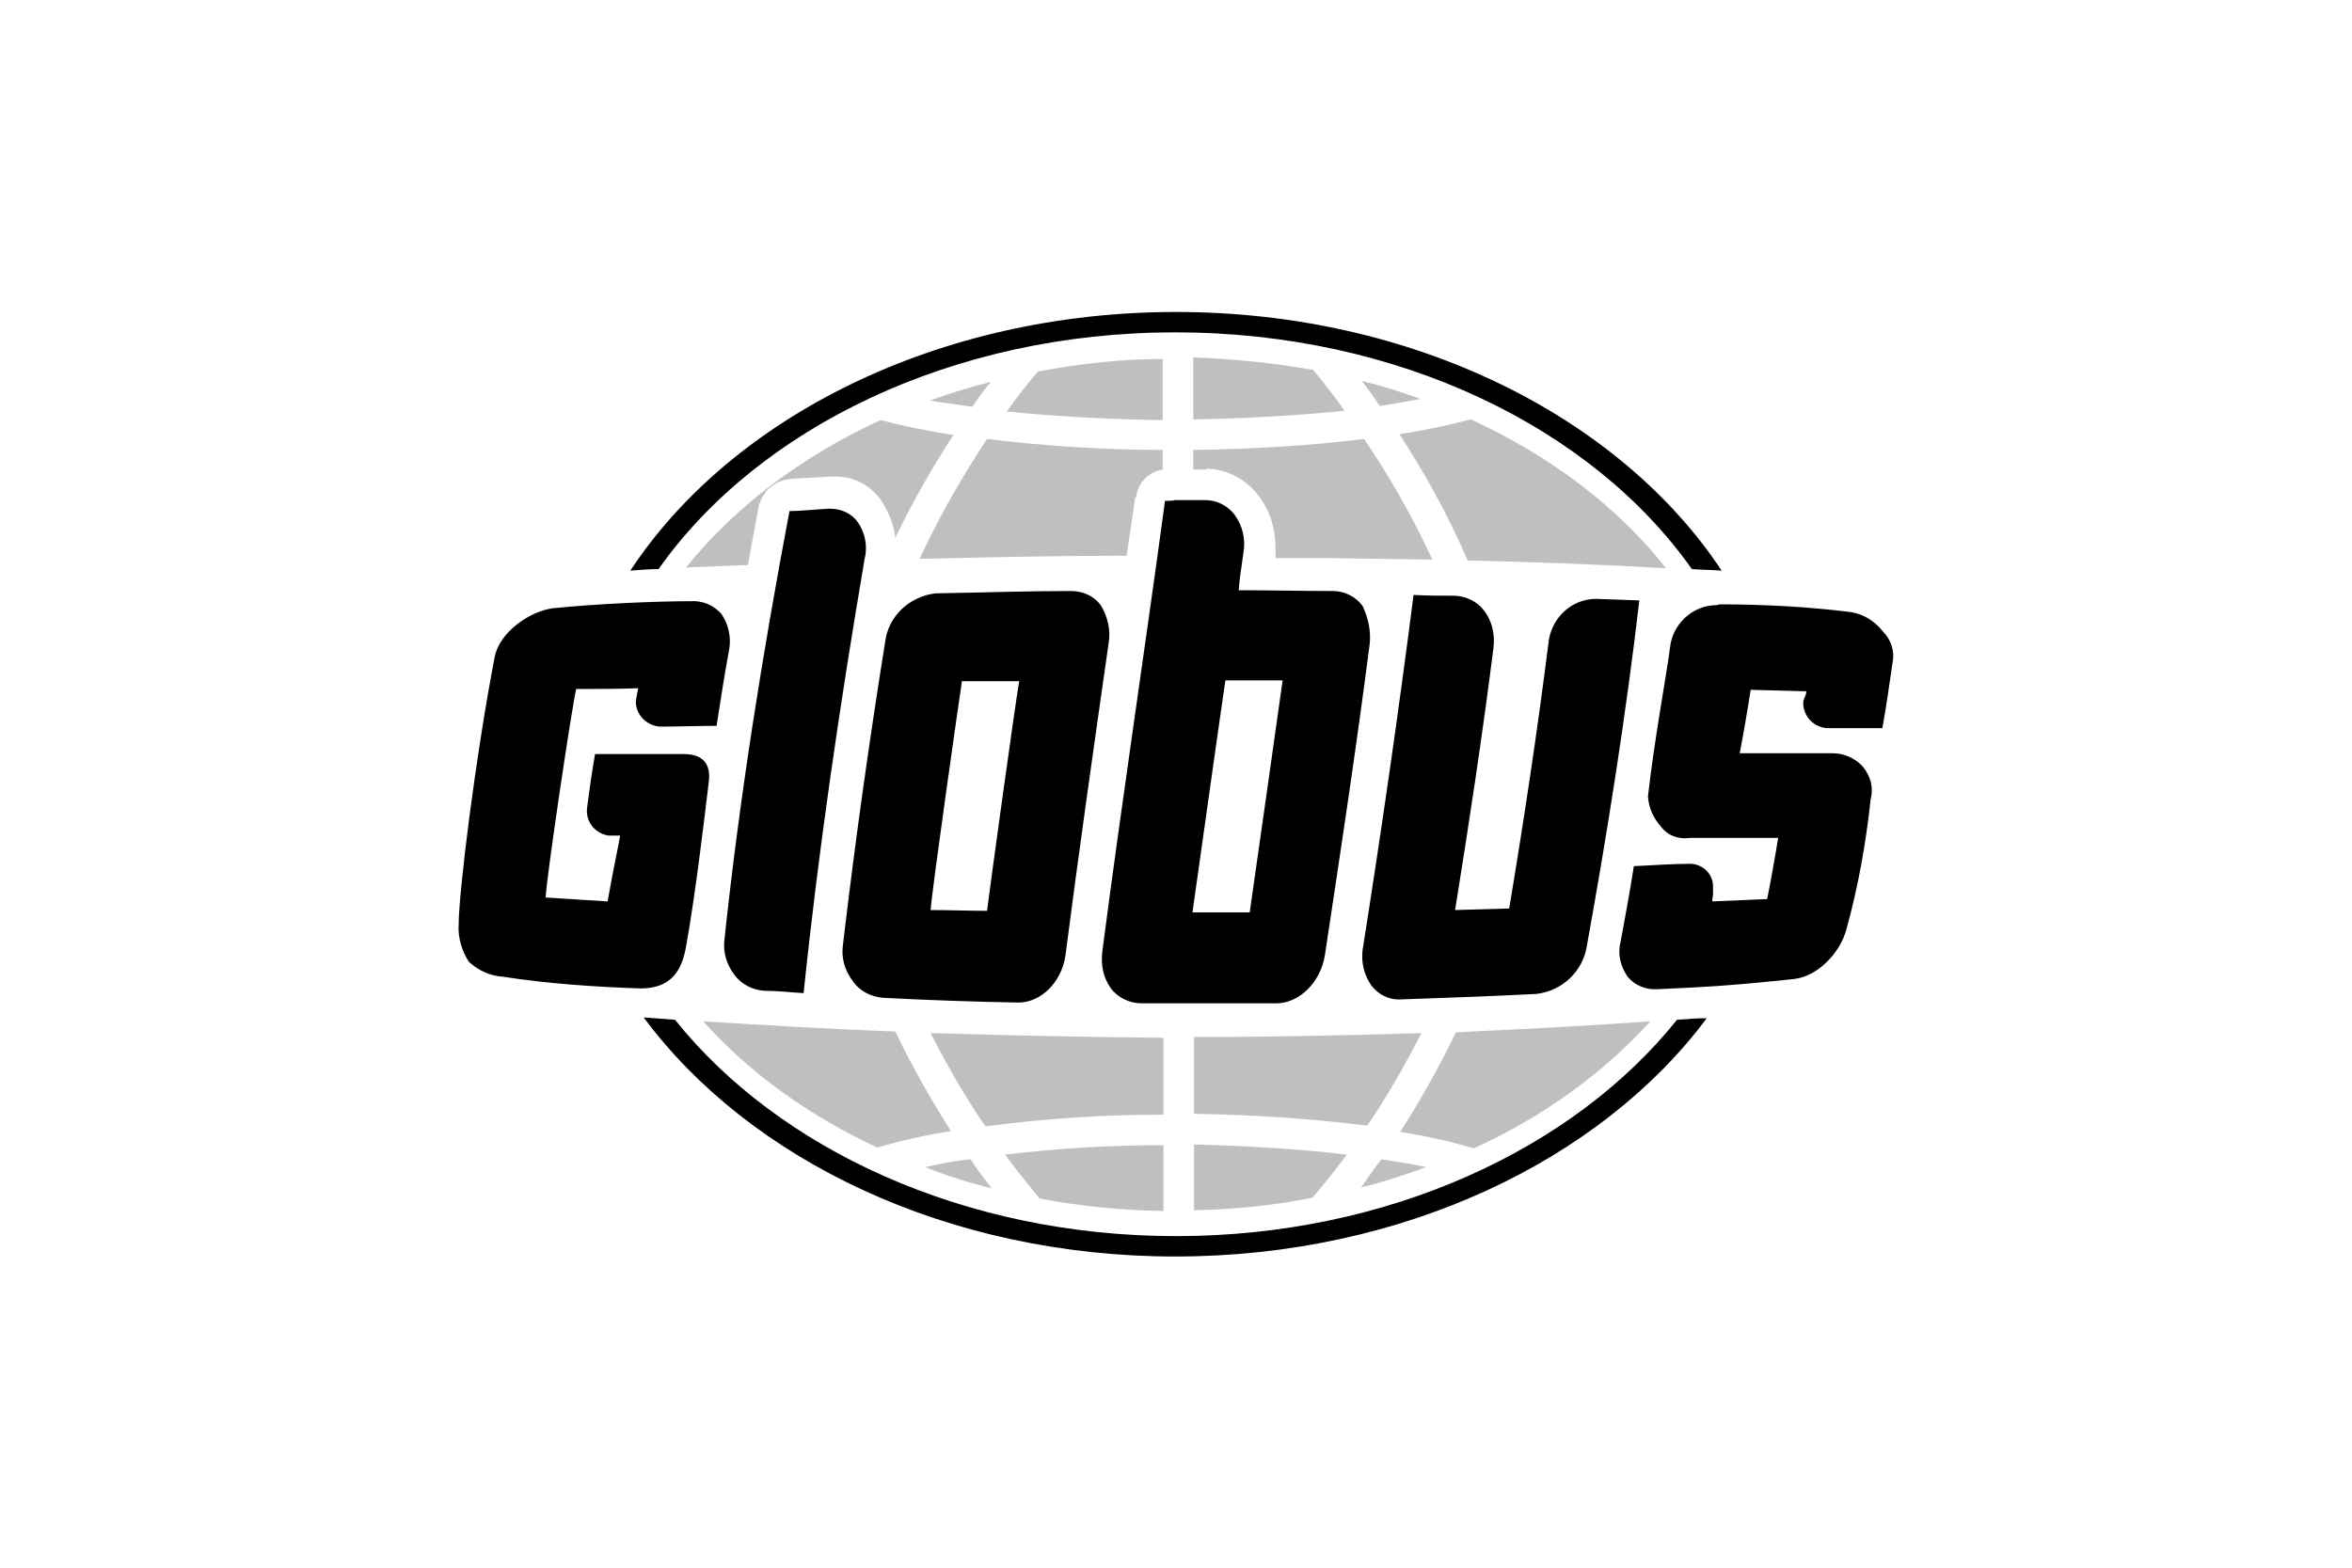<?xml version="1.0" encoding="utf-8"?>
<!-- Generator: Adobe Illustrator 24.1.3, SVG Export Plug-In . SVG Version: 6.00 Build 0)  -->
<svg version="1.1" id="Ebene_1" xmlns="http://www.w3.org/2000/svg" xmlns:xlink="http://www.w3.org/1999/xlink" x="0px" y="0px"
	 width="300px" height="200px" viewBox="0 0 300 200" enable-background="new 0 0 300 200" xml:space="preserve">
<g>
	<path opacity="0.25" d="M124,51.9c-1.9-0.3-3.7-0.5-5.4-0.8c2.5-0.9,5.1-1.7,7.8-2.4C125.7,49.5,124.9,50.6,124,51.9z M153.8,59.8
		c2.6,0,5.1,1.3,6.7,3.4c1.5,1.9,2.2,4.3,2.2,6.8v1.2h0.8c2.3,0,4.6,0,5.7,0h0.7c4.3,0.1,8.5,0.1,12.8,0.2c-2.8-6.1-6-11.4-8.7-15.4
		c-7.2,0.9-14.5,1.3-21.8,1.4v2.5H153.8z M117.3,71.3c8.7-0.2,17.2-0.4,25.7-0.4h0.7l1.1-7.5l0.1,0.1c0.2-1.9,1.6-3.3,3.4-3.6v-2.5
		c-7.5,0-15-0.5-22.4-1.4C123.2,60.1,120,65.4,117.3,71.3z M148.3,45.8L148.3,45.8c-5.3,0-10.6,0.6-15.9,1.6c-0.8,0.9-2.2,2.6-4,5.1
		c6.1,0.6,12.9,1,19.9,1.1V45.8z M187.2,71.5c8.4,0.2,16.8,0.5,25.3,1c-6.1-7.8-14.7-14.3-24.9-19c-3,0.8-6,1.4-9.1,1.9
		C181.3,59.7,184.5,65.2,187.2,71.5z M181.3,131.8c-9.6,0.3-19.3,0.5-29,0.5v9.8c7.4,0.1,14.8,0.6,22.1,1.5
		C176.6,140.4,179,136.3,181.3,131.8z M181.2,50.9c-2.5-0.9-5-1.7-7.5-2.3c0.7,0.9,1.5,2,2.3,3.2C177.8,51.5,179.6,51.2,181.2,50.9z
		 M167.5,47.2c-5-0.9-10.1-1.4-15.3-1.6v7.9c6.8-0.1,13.4-0.5,19.3-1.1C169.4,49.4,167.8,47.6,167.5,47.2z M132.6,152.9
		c5.2,1,10.5,1.5,15.8,1.6v-8.4c-6.8,0-13.5,0.4-20.2,1.2C130.3,150.2,132.1,152.2,132.6,152.9z M173.6,151.5
		c2.8-0.7,5.6-1.6,8.3-2.6c-1.8-0.4-3.7-0.7-5.7-1C175.2,149.2,174.3,150.5,173.6,151.5z M94.8,72.1h0.6l0.1-0.6
		c0.4-2.1,0.8-4.4,1.2-6.5c0.3-2.1,2-3.7,4.1-3.9c1.7-0.1,3.3-0.2,5-0.3h0.5c2.4-0.1,4.6,1,6,2.9c1,1.5,1.7,3.1,1.9,4.9
		c2.4-5,5-9.4,7.4-13.1c-3.1-0.5-6.2-1.1-9.3-1.9c-10.2,4.7-18.7,11.2-24.8,18.8C90,72.3,92.4,72.2,94.8,72.1z M152.3,154.4
		c5.1-0.1,10.1-0.6,15.1-1.6c0.6-0.7,2.3-2.7,4.4-5.5c-5.9-0.7-12.5-1.1-19.5-1.3V154.4z M185.7,131.7c-2.3,4.8-4.8,9.1-7.1,12.7
		c3.2,0.5,6.3,1.2,9.4,2.1c9-4.1,16.6-9.7,22.5-16.2C202.1,130.9,193.9,131.3,185.7,131.7z M114.2,131.6c-8.1-0.3-16.3-0.8-24.5-1.3
		c5.8,6.5,13.4,12,22.2,16.1c3.1-0.9,6.2-1.6,9.4-2.1C119,140.7,116.5,136.4,114.2,131.6z M118,148.9c2.8,1.1,5.6,2,8.5,2.7
		c-0.8-1-1.8-2.3-2.7-3.7C121.7,148.1,119.8,148.5,118,148.9z M118.7,131.8c2.3,4.5,4.7,8.6,7,11.9c7.5-1,15.1-1.5,22.7-1.5v-9.8
		C138.5,132.3,128.7,132.1,118.7,131.8z"/>
	<path d="M80.4,72.8c12.9-19.6,39.3-33,69.6-33c30.4,0,56.7,13.5,69.6,33c-1.3-0.1-2.5-0.1-3.8-0.2c-12.7-18-37.4-30.2-65.9-30.2
		c-28.4,0-53.2,12.2-65.9,30.2C82.9,72.6,81.7,72.7,80.4,72.8z M213.9,130.1c-13.2,16.5-36.9,27.6-63.9,27.6
		c-27,0-50.7-11.1-63.9-27.6c-1.3-0.1-2.6-0.2-4-0.3c13.5,18.2,38.8,30.5,67.8,30.5c29,0,54.3-12.3,67.8-30.4
		C216.5,129.9,215.2,130,213.9,130.1z M219.3,77.1c5.6,0,11.3,0.3,16.9,1c1.6,0.3,3,1.2,4,2.5c1,1,1.5,2.5,1.2,3.9
		c-0.4,2.8-0.8,5.6-1.3,8.4c-2.3,0-4.7,0-7,0c-1.7-0.1-3-1.4-3.1-3.1c0-0.2,0-0.4,0.1-0.6c0.1-0.3,0.3-0.6,0.3-1l-7.1-0.2
		c-0.2,1.4-1,6.1-1.4,8.1h11.9c1.4,0,2.8,0.6,3.8,1.7c1,1.2,1.4,2.7,1,4.2c-0.6,5.6-1.6,11.2-3.1,16.6c-0.8,3-3.7,6-6.7,6.3
		c-8.5,0.9-11.1,1-17.4,1.3c-1.5,0.1-2.9-0.5-3.8-1.6c-0.9-1.3-1.3-2.9-0.9-4.4c0.6-3.2,1.2-6.5,1.7-9.7c2.4-0.1,4.8-0.3,7.2-0.3
		c0,0,0.1,0,0.1,0c1.6,0.1,2.9,1.4,2.8,3.1c0,0.2,0,0.5,0,0.7c0,0.3-0.1,0.7-0.1,1c2.3-0.1,4.7-0.2,7-0.3c0.3-1.4,1.1-5.8,1.4-7.8
		c-2.3,0-11.3,0-11.3,0c-1.4,0.2-2.8-0.3-3.6-1.4c-1-1.1-1.6-2.4-1.7-3.9c0.8-7.2,2.5-16.3,2.8-18.9c0.3-3.1,2.9-5.5,6-5.5
		L219.3,77.1z M88.1,76.7c1.5-0.1,2.9,0.5,3.9,1.6c0.9,1.3,1.3,3,1,4.6c-0.6,3.2-1.1,6.5-1.6,9.7c-2.4,0-4.8,0.1-7.2,0.1
		c-1.7-0.1-3.1-1.5-3.1-3.2c0-0.2,0.3-1.7,0.3-1.7c-2.5,0.1-5.5,0.1-7.9,0.1c-0.5,1.9-3.8,24-3.9,26.6l7.9,0.5
		c0.9-5.1,1.3-6.6,1.6-8.4c-0.5,0-1,0-1.4,0c0,0-0.1,0-0.1,0c-1.8-0.3-3-1.9-2.7-3.7c0.3-2.3,0.6-4.4,1-6.7h11.3
		c1.7,0,3.6,0.6,3.2,3.6c-0.7,5.8-1.7,14.3-2.9,21c-0.6,3.4-2.2,5.3-5.8,5.3c-5.9-0.2-11.8-0.6-17.6-1.5c-1.6-0.1-3.1-0.8-4.3-1.9
		c-0.9-1.4-1.4-3.1-1.3-4.7c0-4,2.1-21.2,4.6-34.2c0.6-3.1,4.4-5.8,7.4-6.2C76.4,77,83.9,76.7,88.1,76.7L88.1,76.7z M173.8,121.2
		c2.4-15.2,4.6-30.4,6.5-45.3c1.7,0.1,3.4,0.1,5.1,0.1c1.5,0,3,0.7,3.9,1.9c1,1.3,1.4,3,1.2,4.7c-1.4,11.1-3.1,22.3-4.9,33.5
		l6.9-0.2c1.9-11.4,3.6-22.7,5-33.8c0.3-3.2,2.9-5.7,6.1-5.7l5.5,0.2c-1.7,14.5-4,29.2-6.7,44.1c-0.5,3.2-3.1,5.7-6.4,6.1
		c-5.8,0.3-11.5,0.5-17.3,0.7c-1.5,0.1-2.9-0.6-3.8-1.8C174,124.4,173.6,122.8,173.8,121.2 M105.6,64.9c0.1,0,0.2,0,0.3,0
		c1.4,0,2.7,0.6,3.5,1.7c0.9,1.3,1.3,3,0.9,4.6c-3.2,18.8-5.9,37.2-7.8,55.5c-1.7-0.1-3.3-0.3-5-0.3c-1.5-0.1-2.9-0.8-3.8-2
		c-1-1.3-1.5-2.9-1.3-4.5c1.9-17.9,4.8-36.2,8.3-54.7C102.2,65.2,103.9,65,105.6,64.9 M174.7,82.2c-1.7,13.2-3.7,26.4-5.7,39.6
		c-0.5,3.4-3.2,6.2-6.2,6.2c-5.7,0-11.5,0-17.2,0c-1.5,0-3-0.7-3.9-1.9c-1-1.4-1.3-3-1.1-4.7l0,0c2.5-19.2,5.4-38.3,8-57.5
		c0.4,0,0.9,0,1.3-0.1h3.8c1.5,0,2.9,0.7,3.8,1.9c1,1.4,1.4,3.1,1.1,4.8c-0.2,1.6-0.5,3.2-0.6,4.8c4,0,8,0.1,12,0.1
		c1.5,0,2.9,0.7,3.8,1.9C174.5,78.8,174.9,80.5,174.7,82.2z M163.6,86.8h-7.3c-0.3,1.9-3.8,26.8-4.2,29.6h7.3
		C159.7,114.4,163.2,89.7,163.6,86.8z M141.4,82.1c-1.9,13.3-3.8,26.6-5.5,39.8c-0.5,3.4-3.1,6-6,6c-5.7-0.1-11.4-0.3-17.2-0.6
		c-1.5-0.1-3-0.8-3.9-2.1c-1-1.3-1.5-2.9-1.3-4.5c1.5-12.8,3.3-25.7,5.4-38.8c0.4-3.3,3.1-5.8,6.4-6.2c5.8-0.1,11.6-0.3,17.3-0.3
		c1.5,0,2.9,0.6,3.8,1.8C141.3,78.7,141.7,80.4,141.4,82.1z M130,86.9c-2.4,0-4.9,0-7.3,0c-0.3,1.9-3.8,26.4-4,29.2
		c2.4,0,4.8,0.1,7.2,0.1C126.1,114.4,129.5,89.7,130,86.9z"/>
</g>
</svg>